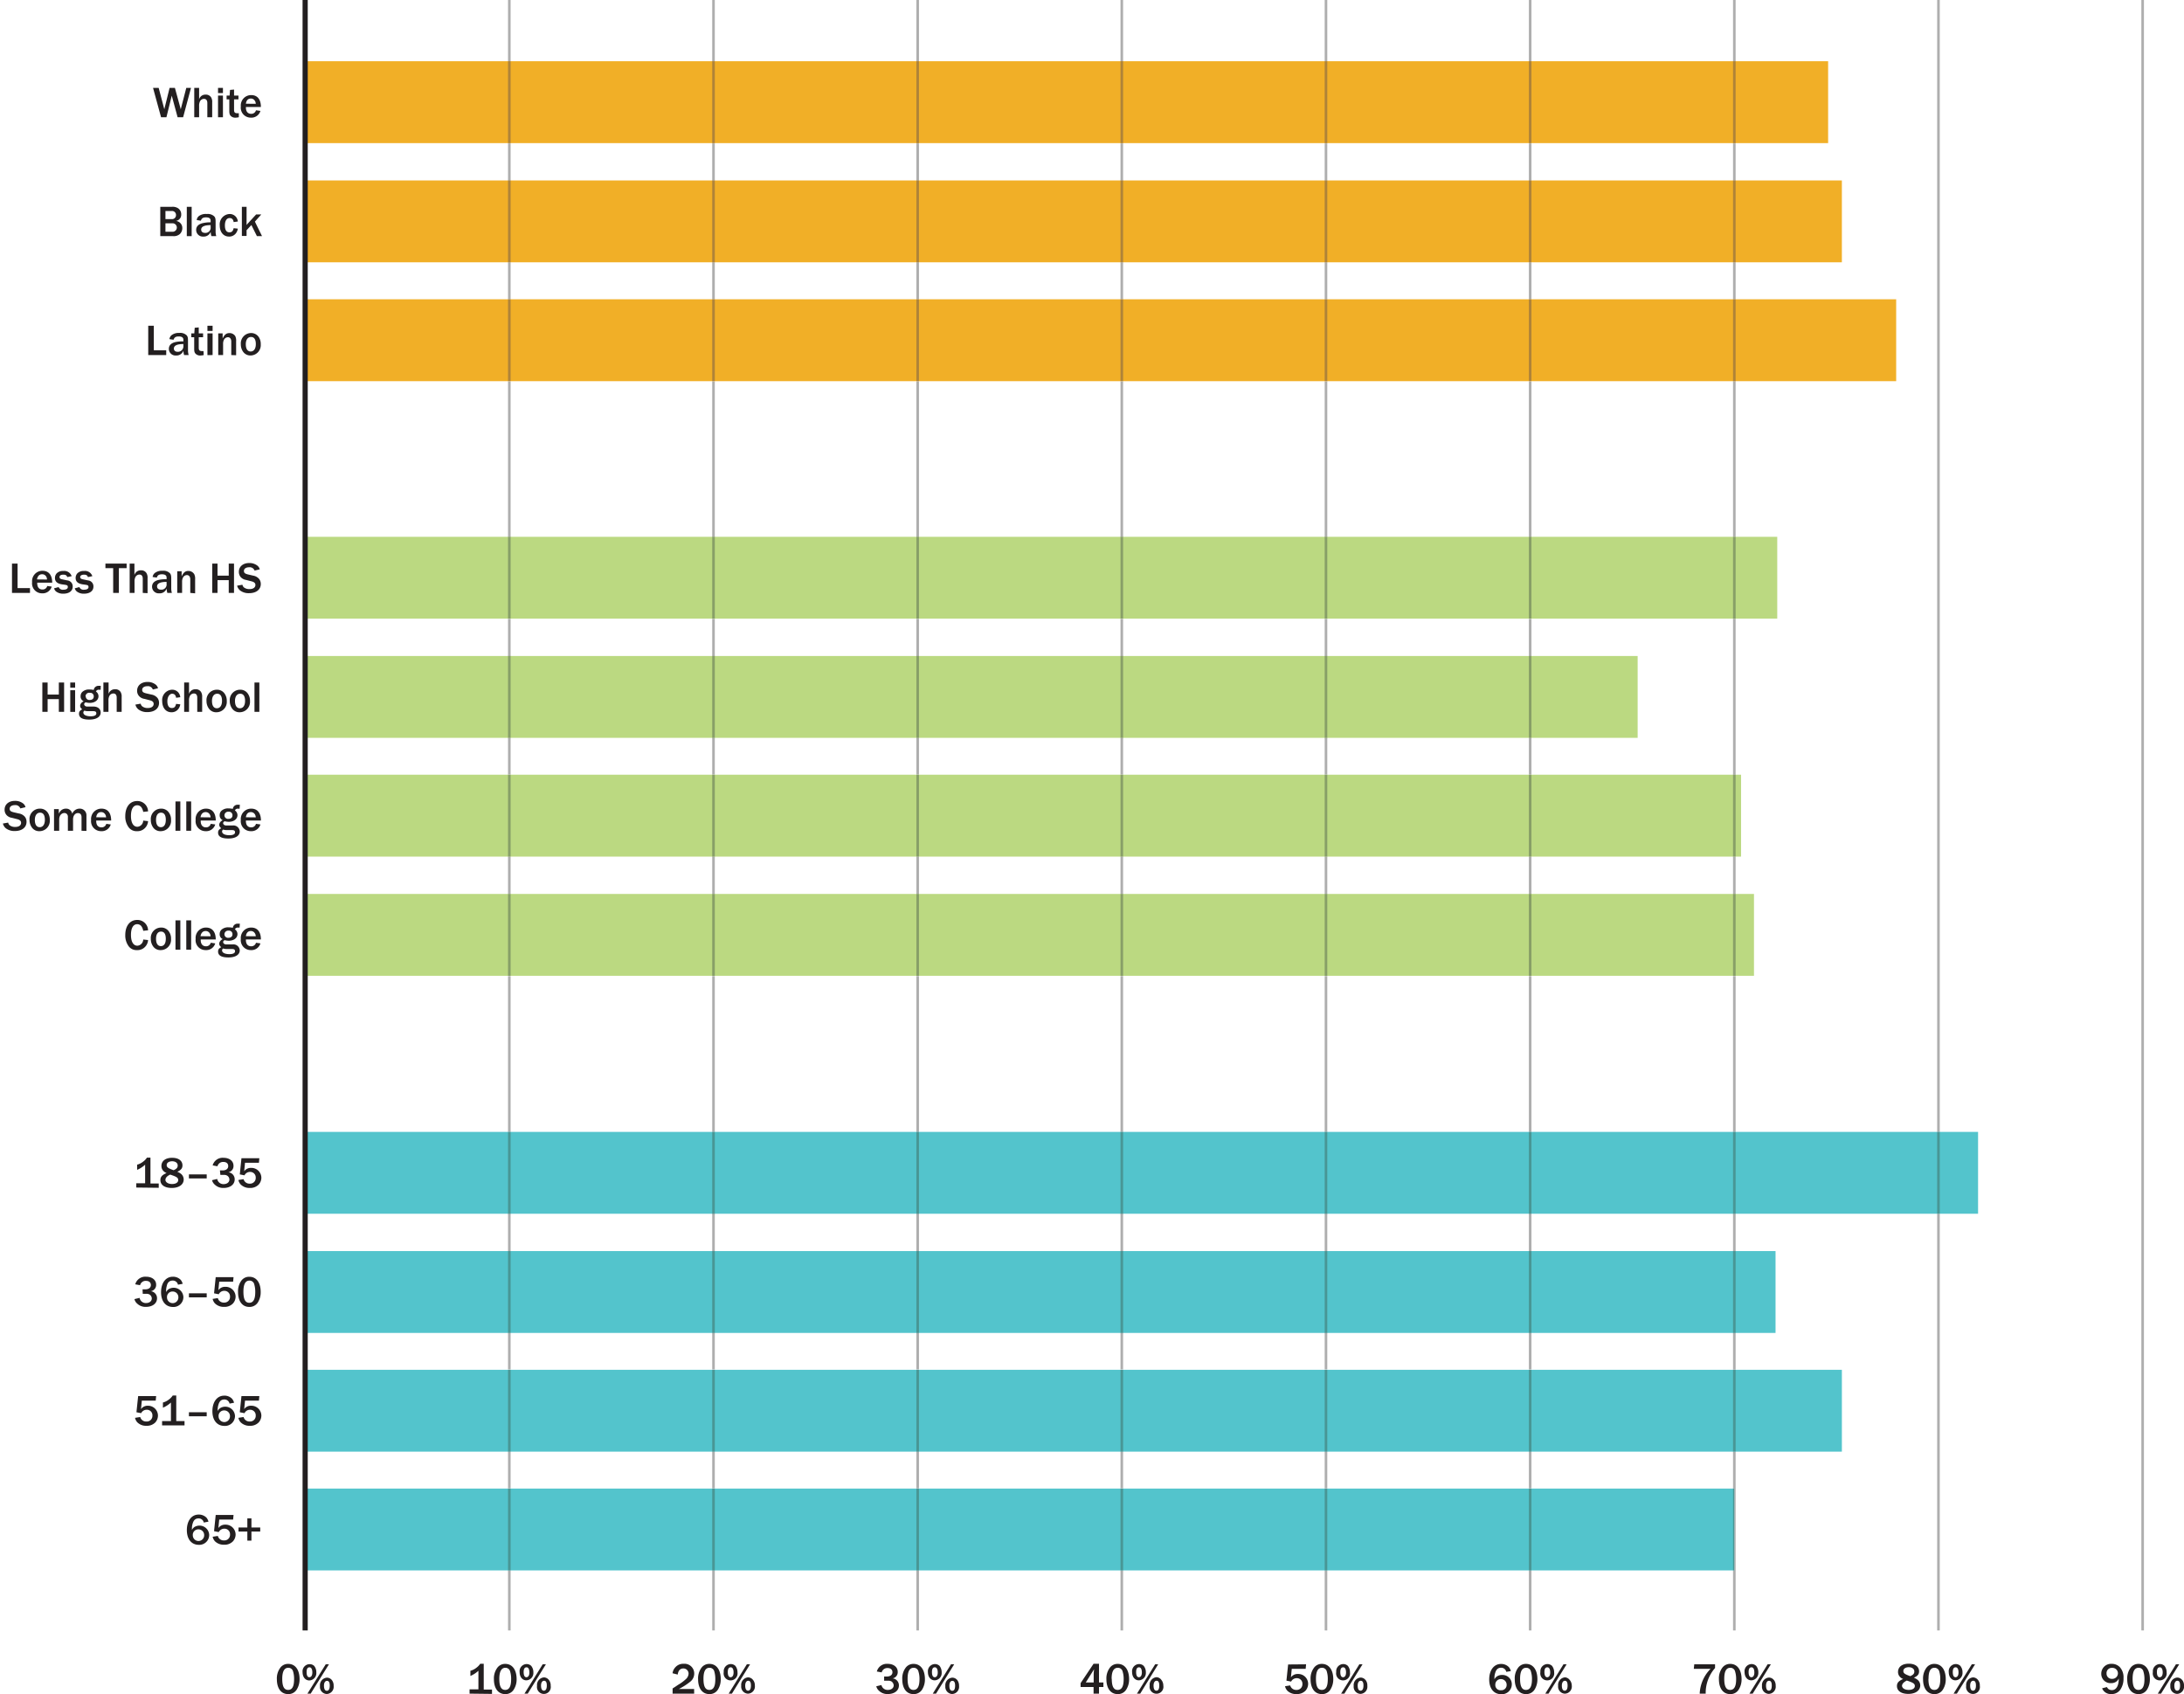 <svg xmlns="http://www.w3.org/2000/svg" viewBox="0 0 422.41 327.63">
  <title>percent-of-wealth-owned</title>
  <g id="9b780be8-bf34-4c6c-baf5-1179bf30adde" data-name="Layer 9">
    <g>
      <polyline points="336.74 165.67 59.02 165.67 59.02 149.83 336.74 149.83 336.74 165.67" style="fill: #bbd981"/>
      <polyline points="339.24 188.72 59.02 188.72 59.02 172.89 339.24 172.89 339.24 188.72" style="fill: #bbd981"/>
      <polyline points="382.58 234.74 59.02 234.74 59.02 218.91 382.58 218.91 382.58 234.74" style="fill: #53c4cc"/>
      <polyline points="343.41 257.79 59.02 257.79 59.02 241.96 343.41 241.96 343.41 257.79" style="fill: #53c4cc"/>
      <polyline points="356.24 280.75 59.02 280.75 59.02 264.92 356.24 264.92 356.24 280.75" style="fill: #53c4cc"/>
      <polyline points="335.44 303.72 59.02 303.72 59.02 287.89 335.44 287.89 335.44 303.72" style="fill: #53c4cc"/>
      <polyline points="316.74 142.7 59.02 142.7 59.02 126.87 316.74 126.87 316.74 142.7" style="fill: #bbd981"/>
      <polyline points="343.74 119.65 59.02 119.65 59.02 103.82 343.74 103.82 343.74 119.65" style="fill: #bbd981"/>
      <polyline points="353.58 27.68 59.02 27.68 59.02 11.84 353.58 11.84 353.58 27.68" style="fill: #f1af27"/>
      <polyline points="356.24 50.73 59.02 50.73 59.02 34.9 356.24 34.9 356.24 50.73" style="fill: #f1af27"/>
      <polyline points="366.74 73.72 59.02 73.72 59.02 57.88 366.74 57.88 366.74 73.72" style="fill: #f1af27"/>
      <path d="M57.94,324.76a3.7,3.7,0,0,1-.48,1.88,1.87,1.87,0,0,1-1.73,1c-1.35,0-2.18-1.09-2.18-2.88a3.45,3.45,0,0,1,.6-2.13,1.83,1.83,0,0,1,1.58-.83C57.1,321.79,57.94,322.93,57.94,324.76Zm-3.35-.08c0,1.47.35,2.15,1.14,2.15s1.15-.67,1.15-2.08a4.81,4.81,0,0,0-.19-1.47.93.93,0,0,0-.94-.73C55,322.55,54.59,323.25,54.59,324.68Z" style="fill: #231f20"/>
      <path d="M60.75,322.17a1.9,1.9,0,0,1,.43,1.27A1.42,1.42,0,0,1,59.83,325c-.77,0-1.31-.66-1.31-1.6a1.39,1.39,0,0,1,1.32-1.55A1.29,1.29,0,0,1,60.75,322.17Zm-1.45,1.21c0,.65.18,1,.53,1s.58-.33.58-.92-.18-1-.55-1S59.3,322.75,59.3,323.38Zm.79,4.17h-.63L63,321.88h.62ZM64.24,325a1.73,1.73,0,0,1,.29,1.06,1.39,1.39,0,0,1-1.35,1.56,1.37,1.37,0,0,1-1.29-1.53,1.46,1.46,0,0,1,1.34-1.63A1.24,1.24,0,0,1,64.24,325Zm-1.58,1c0,.65.19,1,.56,1s.56-.37.56-1-.18-.92-.53-.92S62.66,325.41,62.66,326Z" style="fill: #231f20"/>
      <polyline points="58.52 0 58.52 315.33 59.52 315.33 59.52 0" style="fill: #231f20"/>
      <path d="M90.82,327.55v-.83h1.71v-3.59a5.31,5.31,0,0,1-1.55,1v-1a3.23,3.23,0,0,0,1.23-.64,2.92,2.92,0,0,0,.67-.72h.68v5h1.6v.83Z" style="fill: #231f20"/>
      <path d="M99.92,324.76a3.6,3.6,0,0,1-.48,1.88,1.87,1.87,0,0,1-1.73,1c-1.34,0-2.18-1.09-2.18-2.88a3.45,3.45,0,0,1,.6-2.13,1.84,1.84,0,0,1,1.58-.83C99.08,321.79,99.92,322.93,99.92,324.76Zm-3.35-.08c0,1.47.36,2.15,1.14,2.15s1.15-.67,1.15-2.08a4.81,4.81,0,0,0-.19-1.47.93.93,0,0,0-.94-.73C97,322.55,96.57,323.25,96.57,324.68Z" style="fill: #231f20"/>
      <path d="M102.73,322.17a1.9,1.9,0,0,1,.43,1.27,1.42,1.42,0,0,1-1.35,1.54c-.77,0-1.31-.66-1.31-1.6a1.39,1.39,0,0,1,1.32-1.55A1.29,1.29,0,0,1,102.73,322.17Zm-1.45,1.21c0,.65.19,1,.53,1s.58-.33.58-.92-.18-1-.55-1S101.28,322.75,101.28,323.38Zm.79,4.17h-.63l3.52-5.67h.62Zm4.15-2.57a1.73,1.73,0,0,1,.29,1.06,1.34,1.34,0,1,1-2.64,0,1.46,1.46,0,0,1,1.34-1.63A1.24,1.24,0,0,1,106.22,325Zm-1.58,1c0,.65.19,1,.56,1s.56-.37.56-1-.18-.92-.53-.92S104.64,325.41,104.64,326Z" style="fill: #231f20"/>
      <path d="M98.76,50.73h-.5v7.15h.5V50.73m0-23h-.5v7.21h.5V27.68M98.76,0h-.5V11.84h.5V0" style="fill: #aeaeae"/>
      <polyline points="98.76 11.84 98.26 11.84 98.26 27.68 98.76 27.68 98.76 11.84" style="fill: #af8338"/>
      <polyline points="98.76 34.9 98.26 34.9 98.26 50.73 98.76 50.73 98.76 34.9" style="fill: #af8338"/>
      <path d="M98.76,303.72h-.5v11.61h.5V303.72m0-23h-.5v7.13h.5v-7.13m0-23h-.5v7.13h.5v-7.13m0-23.05h-.5V242h.5v-7.22m0-46h-.5V218.9h.5V188.72m0-23.05h-.5v7.22h.5v-7.22m0-23h-.5v7.13h.5V142.7m0-23h-.5v7.22h.5v-7.22m0-45.93h-.5v30.1h.5V73.72" style="fill: #aeaeae"/>
      <polyline points="98.76 149.83 98.26 149.83 98.26 165.67 98.76 165.67 98.76 149.83" style="fill: #879f67"/>
      <polyline points="98.76 172.89 98.26 172.89 98.26 188.72 98.76 188.72 98.76 172.89" style="fill: #879f67"/>
      <polyline points="98.76 218.91 98.26 218.91 98.26 234.74 98.76 234.74 98.76 218.91" style="fill: #489695"/>
      <polyline points="98.76 241.96 98.26 241.96 98.26 257.79 98.76 257.79 98.76 241.96" style="fill: #489695"/>
      <polyline points="98.76 264.92 98.26 264.92 98.26 280.75 98.76 280.75 98.76 264.92" style="fill: #489695"/>
      <polyline points="98.76 287.89 98.26 287.89 98.26 303.72 98.76 303.72 98.76 287.89" style="fill: #489695"/>
      <polyline points="98.76 126.87 98.26 126.87 98.26 142.7 98.76 142.7 98.76 126.87" style="fill: #879f67"/>
      <polyline points="98.76 103.82 98.26 103.82 98.26 119.65 98.76 119.65 98.76 103.82" style="fill: #879f67"/>
      <polyline points="98.76 57.88 98.26 57.88 98.26 73.72 98.76 73.72 98.76 57.88" style="fill: #af8338"/>
      <path d="M134.26,327.55h-4.17v-1c.42-.27.57-.36,1.06-.7a8.09,8.09,0,0,0,1.51-1.11,1.51,1.51,0,0,0,.52-1.06,1,1,0,0,0-1-1c-.64,0-1,.41-1.1,1.18l-1-.25a2,2,0,0,1,.52-1.13,2,2,0,0,1,1.61-.7,1.88,1.88,0,0,1,2.06,1.91,2,2,0,0,1-.86,1.62,12.18,12.18,0,0,1-2.11,1.34h2.95Z" style="fill: #231f20"/>
      <path d="M139.4,324.76a3.69,3.69,0,0,1-.47,1.88,1.88,1.88,0,0,1-1.73,1c-1.35,0-2.18-1.09-2.18-2.88a3.45,3.45,0,0,1,.59-2.13,1.85,1.85,0,0,1,1.59-.83C138.56,321.79,139.4,322.93,139.4,324.76Zm-3.34-.08c0,1.47.35,2.15,1.14,2.15s1.15-.67,1.15-2.08a5.14,5.14,0,0,0-.19-1.47.93.93,0,0,0-.94-.73C136.44,322.55,136.06,323.25,136.06,324.68Z" style="fill: #231f20"/>
      <path d="M142.22,322.17a2,2,0,0,1,.42,1.27,1.35,1.35,0,1,1-2.66-.06,1.39,1.39,0,0,1,1.33-1.55A1.31,1.31,0,0,1,142.22,322.17Zm-1.46,1.21c0,.65.19,1,.54,1s.58-.33.58-.92-.18-1-.55-1S140.76,322.75,140.76,323.38Zm.8,4.17h-.63l3.52-5.67h.62Zm4.15-2.57A1.73,1.73,0,0,1,146,326a1.39,1.39,0,0,1-1.35,1.56,1.37,1.37,0,0,1-1.29-1.53,1.46,1.46,0,0,1,1.34-1.63A1.25,1.25,0,0,1,145.71,325Zm-1.58,1c0,.65.19,1,.56,1s.55-.37.55-1-.17-.92-.52-.92S144.13,325.41,144.13,326Z" style="fill: #231f20"/>
      <path d="M138.25,303.72h-.5v11.61h.5V303.72m0-23h-.5v7.13h.5v-7.13m0-23h-.5v7.13h.5v-7.13m0-23.05h-.5V242h.5v-7.22m0-46h-.5V218.9h.5V188.72m0-23.05h-.5v7.22h.5v-7.22m0-23h-.5v7.13h.5V142.7m0-23h-.5v7.22h.5v-7.22m0-45.93h-.5v30.1h.5V73.72m0-23h-.5v7.15h.5V50.73m0-23h-.5v7.21h.5V27.68m0-27.68h-.5V11.84h.5V0" style="fill: #aeaeae"/>
      <polyline points="138.25 149.83 137.75 149.83 137.75 165.67 138.25 165.67 138.25 149.83" style="fill: #879f67"/>
      <polyline points="138.25 172.89 137.75 172.89 137.75 188.72 138.25 188.72 138.25 172.89" style="fill: #879f67"/>
      <polyline points="138.25 218.91 137.75 218.91 137.75 234.74 138.25 234.74 138.25 218.91" style="fill: #489695"/>
      <polyline points="138.25 241.96 137.75 241.96 137.75 257.79 138.25 257.79 138.25 241.96" style="fill: #489695"/>
      <polyline points="138.25 264.92 137.75 264.92 137.75 280.75 138.25 280.75 138.25 264.92" style="fill: #489695"/>
      <polyline points="138.25 287.89 137.75 287.89 137.75 303.72 138.25 303.72 138.25 287.89" style="fill: #489695"/>
      <polyline points="138.25 126.87 137.75 126.87 137.75 142.7 138.25 142.7 138.25 126.87" style="fill: #879f67"/>
      <polyline points="138.25 103.82 137.75 103.82 137.75 119.65 138.25 119.65 138.25 103.82" style="fill: #879f67"/>
      <polyline points="138.25 11.84 137.75 11.84 137.75 27.68 138.25 27.68 138.25 11.84" style="fill: #af8338"/>
      <polyline points="138.25 34.9 137.75 34.9 137.75 50.73 138.25 50.73 138.25 34.9" style="fill: #af8338"/>
      <polyline points="138.25 57.88 137.75 57.88 137.75 73.72 138.25 73.72 138.25 57.88" style="fill: #af8338"/>
      <path d="M171,324.24h.52c.67,0,1.09-.32,1.09-.83s-.36-.81-.94-.81a1.11,1.11,0,0,0-1.14.84l-.94-.17a2,2,0,0,1,2.11-1.48c1.13,0,1.93.63,1.93,1.53a1.21,1.21,0,0,1-1,1.28,1.35,1.35,0,0,1,1.23,1.37c0,1-.88,1.66-2.15,1.66a2.33,2.33,0,0,1-1.72-.65,1.71,1.71,0,0,1-.51-.85l1-.24a1.21,1.21,0,0,0,1.26.94c.65,0,1.11-.36,1.11-.88a1,1,0,0,0-.43-.76,1.31,1.31,0,0,0-.63-.14H171Z" style="fill: #231f20"/>
      <path d="M178.89,324.76a3.69,3.69,0,0,1-.47,1.88,1.89,1.89,0,0,1-1.74,1c-1.34,0-2.17-1.09-2.17-2.88a3.45,3.45,0,0,1,.59-2.13,1.85,1.85,0,0,1,1.58-.83C178.05,321.79,178.89,322.93,178.89,324.76Zm-3.35-.08c0,1.47.36,2.15,1.14,2.15s1.16-.67,1.16-2.08a4.77,4.77,0,0,0-.2-1.47.92.92,0,0,0-.93-.73C175.93,322.55,175.54,323.25,175.54,324.68Z" style="fill: #231f20"/>
      <path d="M181.71,322.17a2,2,0,0,1,.42,1.27,1.42,1.42,0,0,1-1.34,1.54c-.78,0-1.32-.66-1.32-1.6a1.39,1.39,0,0,1,1.33-1.55A1.32,1.32,0,0,1,181.71,322.17Zm-1.46,1.21c0,.65.19,1,.54,1s.58-.33.58-.92-.18-1-.56-1S180.25,322.75,180.25,323.38Zm.79,4.17h-.63l3.52-5.67h.62ZM185.2,325a1.8,1.8,0,0,1,.29,1.06,1.39,1.39,0,0,1-1.35,1.56,1.38,1.38,0,0,1-1.3-1.53,1.46,1.46,0,0,1,1.35-1.63A1.25,1.25,0,0,1,185.2,325Zm-1.58,1c0,.65.18,1,.56,1s.55-.37.55-1-.18-.92-.53-.92S183.62,325.41,183.62,326Z" style="fill: #231f20"/>
      <path d="M177.74,303.72h-.5v11.61h.5V303.72m0-23h-.5v7.13h.5v-7.13m0-23h-.5v7.13h.5v-7.13m0-23.05h-.5V242h.5v-7.22m0-46h-.5V218.9h.5V188.72m0-23.05h-.5v7.22h.5v-7.22m0-23h-.5v7.13h.5V142.7m0-23h-.5v7.22h.5v-7.22m0-45.93h-.5v30.1h.5V73.72m0-23h-.5v7.15h.5V50.73m0-23h-.5v7.21h.5V27.68m0-27.68h-.5V11.84h.5V0" style="fill: #aeaeae"/>
      <polyline points="177.74 149.83 177.24 149.83 177.24 165.67 177.74 165.67 177.74 149.83" style="fill: #879f67"/>
      <polyline points="177.74 172.89 177.24 172.89 177.24 188.72 177.74 188.72 177.74 172.89" style="fill: #879f67"/>
      <polyline points="177.74 218.91 177.24 218.91 177.24 234.74 177.74 234.74 177.74 218.91" style="fill: #489695"/>
      <polyline points="177.74 241.96 177.24 241.96 177.24 257.79 177.74 257.79 177.74 241.96" style="fill: #489695"/>
      <polyline points="177.74 264.92 177.24 264.92 177.24 280.75 177.74 280.75 177.74 264.92" style="fill: #489695"/>
      <polyline points="177.74 287.89 177.24 287.89 177.24 303.72 177.74 303.72 177.74 287.89" style="fill: #489695"/>
      <polyline points="177.74 126.87 177.24 126.87 177.24 142.7 177.74 142.7 177.74 126.87" style="fill: #879f67"/>
      <polyline points="177.74 103.82 177.24 103.82 177.24 119.65 177.74 119.65 177.74 103.82" style="fill: #879f67"/>
      <polyline points="177.74 11.84 177.24 11.84 177.24 27.68 177.74 27.68 177.74 11.84" style="fill: #af8338"/>
      <polyline points="177.74 34.9 177.24 34.9 177.24 50.73 177.74 50.73 177.74 34.9" style="fill: #af8338"/>
      <polyline points="177.74 57.88 177.24 57.88 177.24 73.72 177.74 73.72 177.74 57.88" style="fill: #af8338"/>
      <path d="M211.51,327.55v-1.28H209v-.75l2.51-3.75h1.05v3.62h.85v.88h-.85v1.28ZM210,325.39h1.53v-1.56a9.63,9.63,0,0,1,.08-1Z" style="fill: #231f20"/>
      <path d="M218.38,324.76a3.6,3.6,0,0,1-.48,1.88,1.87,1.87,0,0,1-1.73,1c-1.34,0-2.18-1.09-2.18-2.88a3.45,3.45,0,0,1,.6-2.13,1.84,1.84,0,0,1,1.58-.83C217.54,321.79,218.38,322.93,218.38,324.76Zm-3.35-.08c0,1.47.36,2.15,1.14,2.15s1.16-.67,1.16-2.08a4.77,4.77,0,0,0-.2-1.47.92.92,0,0,0-.93-.73C215.41,322.55,215,323.25,215,324.68Z" style="fill: #231f20"/>
      <path d="M221.19,322.17a1.9,1.9,0,0,1,.43,1.27,1.42,1.42,0,0,1-1.35,1.54c-.77,0-1.31-.66-1.31-1.6a1.39,1.39,0,0,1,1.32-1.55A1.29,1.29,0,0,1,221.19,322.17Zm-1.45,1.21c0,.65.19,1,.53,1s.58-.33.58-.92-.18-1-.55-1S219.74,322.75,219.74,323.38Zm.79,4.17h-.63l3.52-5.67H224Zm4.16-2.57A1.8,1.8,0,0,1,225,326a1.34,1.34,0,1,1-2.64,0,1.46,1.46,0,0,1,1.34-1.63A1.25,1.25,0,0,1,224.69,325Zm-1.58,1c0,.65.18,1,.56,1s.55-.37.55-1-.18-.92-.53-.92S223.11,325.41,223.11,326Z" style="fill: #231f20"/>
      <path d="M217.22,303.72h-.5v11.61h.5V303.72m0-23h-.5v7.13h.5v-7.13m0-23h-.5v7.13h.5v-7.13m0-23.05h-.5V242h.5v-7.22m0-46h-.5V218.9h.5V188.72m0-23.05h-.5v7.22h.5v-7.22m0-23h-.5v7.13h.5V142.7m0-23h-.5v7.22h.5v-7.22m0-45.93h-.5v30.1h.5V73.72m0-23h-.5v7.15h.5V50.73m0-23h-.5v7.21h.5V27.68m0-27.68h-.5V11.84h.5V0" style="fill: #aeaeae"/>
      <polyline points="217.22 149.83 216.72 149.83 216.72 165.67 217.22 165.67 217.22 149.83" style="fill: #879f67"/>
      <polyline points="217.22 172.89 216.72 172.89 216.72 188.72 217.22 188.72 217.22 172.89" style="fill: #879f67"/>
      <polyline points="217.22 218.91 216.72 218.91 216.72 234.74 217.22 234.74 217.22 218.91" style="fill: #489695"/>
      <polyline points="217.22 241.96 216.72 241.96 216.72 257.79 217.22 257.79 217.22 241.96" style="fill: #489695"/>
      <polyline points="217.22 264.92 216.72 264.92 216.72 280.75 217.22 280.75 217.22 264.92" style="fill: #489695"/>
      <polyline points="217.22 287.89 216.72 287.89 216.72 303.72 217.22 303.72 217.22 287.89" style="fill: #489695"/>
      <polyline points="217.22 126.87 216.72 126.87 216.72 142.7 217.22 142.7 217.22 126.87" style="fill: #879f67"/>
      <polyline points="217.22 103.82 216.72 103.82 216.72 119.65 217.22 119.65 217.22 103.82" style="fill: #879f67"/>
      <polyline points="217.22 11.84 216.72 11.84 216.72 27.68 217.22 27.68 217.22 11.84" style="fill: #af8338"/>
      <polyline points="217.22 34.9 216.72 34.9 216.72 50.73 217.22 50.73 217.22 34.9" style="fill: #af8338"/>
      <polyline points="217.22 57.88 216.72 57.88 216.72 73.72 217.22 73.72 217.22 57.88" style="fill: #af8338"/>
      <path d="M252.61,321.88l-.08.88h-2.69l-.16,1.64a1.57,1.57,0,0,1,1.33-.65,1.92,1.92,0,0,1,2,1.91,2,2,0,0,1-.52,1.33,2.27,2.27,0,0,1-1.69.64A2.38,2.38,0,0,1,249,327a1.89,1.89,0,0,1-.46-.88l1-.16a1.17,1.17,0,0,0,1.2.87,1.09,1.09,0,0,0,1.16-1.15,1.06,1.06,0,0,0-1.07-1.12,1.19,1.19,0,0,0-1.11.66l-.91-.18.33-3.13Z" style="fill: #231f20"/>
      <path d="M257.87,324.76a3.7,3.7,0,0,1-.48,1.88,1.87,1.87,0,0,1-1.73,1c-1.35,0-2.18-1.09-2.18-2.88a3.45,3.45,0,0,1,.6-2.13,1.83,1.83,0,0,1,1.58-.83C257,321.79,257.87,322.93,257.87,324.76Zm-3.35-.08c0,1.47.35,2.15,1.14,2.15s1.15-.67,1.15-2.08a4.81,4.81,0,0,0-.19-1.47.93.93,0,0,0-.94-.73C254.9,322.55,254.52,323.25,254.52,324.68Z" style="fill: #231f20"/>
      <path d="M260.68,322.17a1.9,1.9,0,0,1,.42,1.27,1.35,1.35,0,1,1-2.66-.06,1.39,1.39,0,0,1,1.33-1.55A1.29,1.29,0,0,1,260.68,322.17Zm-1.45,1.21c0,.65.18,1,.53,1s.58-.33.58-.92-.18-1-.55-1S259.23,322.75,259.23,323.38Zm.79,4.17h-.63l3.52-5.67h.62Zm4.15-2.57a1.73,1.73,0,0,1,.29,1.06,1.39,1.39,0,0,1-1.35,1.56,1.37,1.37,0,0,1-1.29-1.53,1.46,1.46,0,0,1,1.34-1.63A1.24,1.24,0,0,1,264.17,325Zm-1.58,1c0,.65.19,1,.56,1s.56-.37.56-1-.18-.92-.53-.92S262.59,325.41,262.59,326Z" style="fill: #231f20"/>
      <path d="M256.71,303.72h-.5v11.61h.5V303.72m0-23h-.5v7.13h.5v-7.13m0-23h-.5v7.13h.5v-7.13m0-23.05h-.5V242h.5v-7.22m0-46h-.5V218.9h.5V188.72m0-23.05h-.5v7.22h.5v-7.22m0-23h-.5v7.13h.5V142.7m0-23h-.5v7.22h.5v-7.22m0-45.93h-.5v30.1h.5V73.72m0-23h-.5v7.15h.5V50.73m0-23h-.5v7.21h.5V27.68m0-27.68h-.5V11.84h.5V0" style="fill: #aeaeae"/>
      <polyline points="256.71 149.83 256.21 149.83 256.21 165.67 256.71 165.67 256.71 149.83" style="fill: #879f67"/>
      <polyline points="256.71 172.89 256.21 172.89 256.21 188.72 256.71 188.72 256.71 172.89" style="fill: #879f67"/>
      <polyline points="256.71 218.91 256.21 218.91 256.21 234.74 256.71 234.74 256.71 218.91" style="fill: #489695"/>
      <polyline points="256.71 241.96 256.21 241.96 256.21 257.79 256.71 257.79 256.71 241.96" style="fill: #489695"/>
      <polyline points="256.71 264.92 256.21 264.92 256.21 280.75 256.71 280.75 256.71 264.92" style="fill: #489695"/>
      <polyline points="256.71 287.89 256.21 287.89 256.21 303.72 256.71 303.72 256.71 287.89" style="fill: #489695"/>
      <polyline points="256.71 126.87 256.21 126.87 256.21 142.7 256.71 142.7 256.71 126.87" style="fill: #879f67"/>
      <polyline points="256.71 103.82 256.21 103.82 256.21 119.65 256.71 119.65 256.71 103.82" style="fill: #879f67"/>
      <polyline points="256.71 11.84 256.21 11.84 256.21 27.68 256.71 27.68 256.71 11.84" style="fill: #af8338"/>
      <polyline points="256.71 34.9 256.21 34.9 256.21 50.73 256.71 50.73 256.71 34.9" style="fill: #af8338"/>
      <polyline points="256.71 57.88 256.21 57.88 256.21 73.72 256.71 73.72 256.71 57.88" style="fill: #af8338"/>
      <path d="M291.33,323.34a1,1,0,0,0-1-.8c-.58,0-.94.31-1.14,1a2.89,2.89,0,0,0-.15,1v.25a1.41,1.41,0,0,1,.49-.57,1.72,1.72,0,0,1,1-.28,1.79,1.79,0,0,1,1.87,1.79,1.92,1.92,0,0,1-2.05,1.93c-1.43,0-2.32-1.09-2.32-2.85s.89-3,2.28-3a2.06,2.06,0,0,1,1.51.6,1.78,1.78,0,0,1,.39.78Zm-2.12,2.47a1,1,0,0,0,1.11,1.08,1,1,0,0,0,1.08-1,1.09,1.09,0,0,0-1.13-1.15A1.05,1.05,0,0,0,289.21,325.81Z" style="fill: #231f20"/>
      <path d="M297.35,324.76a3.69,3.69,0,0,1-.47,1.88,1.89,1.89,0,0,1-1.74,1c-1.34,0-2.17-1.09-2.17-2.88a3.45,3.45,0,0,1,.59-2.13,1.85,1.85,0,0,1,1.58-.83C296.51,321.79,297.35,322.93,297.35,324.76Zm-3.35-.08c0,1.47.36,2.15,1.14,2.15s1.16-.67,1.16-2.08a4.77,4.77,0,0,0-.2-1.47.91.91,0,0,0-.93-.73C294.39,322.55,294,323.25,294,324.68Z" style="fill: #231f20"/>
      <path d="M300.17,322.17a2,2,0,0,1,.42,1.27,1.35,1.35,0,1,1-2.66-.06,1.39,1.39,0,0,1,1.33-1.55A1.32,1.32,0,0,1,300.17,322.17Zm-1.46,1.21c0,.65.19,1,.54,1s.58-.33.58-.92-.18-1-.56-1S298.71,322.75,298.71,323.38Zm.79,4.17h-.62l3.51-5.67H303Zm4.16-2.57A1.73,1.73,0,0,1,304,326a1.39,1.39,0,0,1-1.35,1.56,1.37,1.37,0,0,1-1.29-1.53,1.46,1.46,0,0,1,1.34-1.63A1.25,1.25,0,0,1,303.66,325Zm-1.58,1c0,.65.19,1,.56,1s.55-.37.55-1-.18-.92-.52-.92S302.08,325.41,302.08,326Z" style="fill: #231f20"/>
      <path d="M296.2,303.72h-.5v11.61h.5V303.72m0-23h-.5v7.13h.5v-7.13m0-23h-.5v7.13h.5v-7.13m0-23.05h-.5V242h.5v-7.22m0-46h-.5V218.9h.5V188.72m0-23.05h-.5v7.22h.5v-7.22m0-23h-.5v7.13h.5V142.7m0-23h-.5v7.22h.5v-7.22m0-45.93h-.5v30.1h.5V73.72m0-23h-.5v7.15h.5V50.73m0-23h-.5v7.21h.5V27.68M296.2,0h-.5V11.84h.5V0" style="fill: #aeaeae"/>
      <polyline points="296.2 149.83 295.7 149.83 295.7 165.67 296.2 165.67 296.2 149.83" style="fill: #879f67"/>
      <polyline points="296.2 172.89 295.7 172.89 295.7 188.72 296.2 188.72 296.2 172.89" style="fill: #879f67"/>
      <polyline points="296.2 218.91 295.7 218.91 295.7 234.74 296.2 234.74 296.2 218.91" style="fill: #489695"/>
      <polyline points="296.2 241.96 295.7 241.96 295.7 257.79 296.2 257.79 296.2 241.96" style="fill: #489695"/>
      <polyline points="296.2 264.92 295.7 264.92 295.7 280.75 296.2 280.75 296.2 264.92" style="fill: #489695"/>
      <polyline points="296.2 287.89 295.7 287.89 295.7 303.72 296.2 303.72 296.2 287.89" style="fill: #489695"/>
      <polyline points="296.2 126.87 295.7 126.87 295.7 142.7 296.2 142.7 296.2 126.87" style="fill: #879f67"/>
      <polyline points="296.2 103.82 295.7 103.82 295.7 119.65 296.2 119.65 296.2 103.82" style="fill: #879f67"/>
      <polyline points="296.2 11.84 295.7 11.84 295.7 27.68 296.2 27.68 296.2 11.84" style="fill: #af8338"/>
      <polyline points="296.2 34.9 295.7 34.9 295.7 50.73 296.2 50.73 296.2 34.9" style="fill: #af8338"/>
      <polyline points="296.2 57.88 295.7 57.88 295.7 73.72 296.2 73.72 296.2 57.88" style="fill: #af8338"/>
      <path d="M331.71,321.88v.72a7.26,7.26,0,0,0-1.81,4.95h-1.16a7.25,7.25,0,0,1,2.1-4.79H327.6l.09-.88Z" style="fill: #231f20"/>
      <path d="M336.84,324.76a3.6,3.6,0,0,1-.48,1.88,1.86,1.86,0,0,1-1.73,1c-1.34,0-2.17-1.09-2.17-2.88a3.45,3.45,0,0,1,.59-2.13,1.84,1.84,0,0,1,1.58-.83C336,321.79,336.84,322.93,336.84,324.76Zm-3.35-.08c0,1.47.36,2.15,1.14,2.15s1.16-.67,1.16-2.08a4.77,4.77,0,0,0-.2-1.47.92.92,0,0,0-.93-.73C333.87,322.55,333.49,323.25,333.49,324.68Z" style="fill: #231f20"/>
      <path d="M339.65,322.17a1.9,1.9,0,0,1,.43,1.27,1.42,1.42,0,0,1-1.34,1.54c-.78,0-1.32-.66-1.32-1.6a1.39,1.39,0,0,1,1.32-1.55A1.29,1.29,0,0,1,339.65,322.17Zm-1.45,1.21c0,.65.19,1,.54,1s.57-.33.57-.92-.17-1-.55-1S338.2,322.75,338.2,323.38Zm.79,4.17h-.63l3.52-5.67h.62Zm4.16-2.57a1.8,1.8,0,0,1,.29,1.06,1.39,1.39,0,0,1-1.36,1.56,1.37,1.37,0,0,1-1.29-1.53,1.46,1.46,0,0,1,1.35-1.63A1.25,1.25,0,0,1,343.15,325Zm-1.58,1c0,.65.18,1,.56,1s.55-.37.55-1-.18-.92-.53-.92S341.57,325.41,341.57,326Z" style="fill: #231f20"/>
      <path d="M335.69,280.76h-.5v7.13h.25v15.83h-.25v11.61h.5V280.76m0-23h-.5v7.13h.5v-7.13m0-23.05h-.5V242h.5v-7.22m0-46h-.5V218.9h.5V188.72m0-23.05h-.5v7.22h.5v-7.22m0-46h-.5v30.18h.5V119.65m0-45.93h-.5v30.1h.5V73.72m0-23h-.5v7.15h.5V50.73m0-23h-.5v7.21h.5V27.68m0-27.68h-.5V11.84h.5V0" style="fill: #aeaeae"/>
      <polyline points="335.69 149.83 335.19 149.83 335.19 165.67 335.69 165.67 335.69 149.83" style="fill: #879f67"/>
      <polyline points="335.69 172.89 335.19 172.89 335.19 188.72 335.69 188.72 335.69 172.89" style="fill: #879f67"/>
      <polyline points="335.69 218.91 335.19 218.91 335.19 234.74 335.69 234.74 335.69 218.91" style="fill: #489695"/>
      <polyline points="335.69 241.96 335.19 241.96 335.19 257.79 335.69 257.79 335.69 241.96" style="fill: #489695"/>
      <polyline points="335.69 264.92 335.19 264.92 335.19 280.75 335.69 280.75 335.69 264.92" style="fill: #489695"/>
      <polyline points="335.44 287.89 335.19 287.89 335.19 303.72 335.44 303.72 335.44 287.89" style="fill: #489695"/>
      <polyline points="335.69 103.82 335.19 103.82 335.19 119.65 335.69 119.65 335.69 103.82" style="fill: #879f67"/>
      <polyline points="335.69 11.84 335.19 11.84 335.19 27.68 335.69 27.68 335.69 11.84" style="fill: #af8338"/>
      <polyline points="335.69 34.9 335.19 34.9 335.19 50.73 335.69 50.73 335.69 34.9" style="fill: #af8338"/>
      <polyline points="335.69 57.88 335.19 57.88 335.19 73.72 335.69 73.72 335.69 57.88" style="fill: #af8338"/>
      <path d="M367.25,324a1.43,1.43,0,0,1-.15-.64c0-1,.82-1.6,2.07-1.6s2,.58,2,1.48c0,.56-.27.9-1,1.23a3,3,0,0,1,.69.39,1.41,1.41,0,0,1,.54,1.09c0,1-.93,1.65-2.31,1.65s-2.2-.59-2.2-1.52c0-.63.35-1,1.2-1.36A1.63,1.63,0,0,1,367.25,324Zm.62,2c0,.49.53.83,1.28.83s1.2-.29,1.2-.75-.31-.65-1.55-1.06C368.21,325.31,367.87,325.66,367.87,326.06Zm2.38-2.76c0-.47-.44-.8-1.07-.8s-1.05.3-1.05.73.26.62,1.33,1C370,323.94,370.25,323.7,370.25,323.3Z" style="fill: #231f20"/>
      <path d="M376.33,324.76a3.6,3.6,0,0,1-.48,1.88,1.87,1.87,0,0,1-1.73,1c-1.34,0-2.18-1.09-2.18-2.88a3.45,3.45,0,0,1,.6-2.13,1.84,1.84,0,0,1,1.58-.83C375.49,321.79,376.33,322.93,376.33,324.76Zm-3.35-.08c0,1.47.36,2.15,1.14,2.15s1.15-.67,1.15-2.08a4.81,4.81,0,0,0-.19-1.47.93.93,0,0,0-.94-.73C373.36,322.55,373,323.25,373,324.68Z" style="fill: #231f20"/>
      <path d="M379.14,322.17a1.9,1.9,0,0,1,.43,1.27,1.42,1.42,0,0,1-1.35,1.54c-.77,0-1.31-.66-1.31-1.6a1.39,1.39,0,0,1,1.32-1.55A1.29,1.29,0,0,1,379.14,322.17Zm-1.45,1.21c0,.65.19,1,.53,1s.58-.33.58-.92-.18-1-.55-1S377.69,322.75,377.69,323.38Zm.79,4.17h-.63l3.52-5.67H382Zm4.15-2.57a1.73,1.73,0,0,1,.29,1.06,1.34,1.34,0,1,1-2.64,0,1.46,1.46,0,0,1,1.34-1.63A1.24,1.24,0,0,1,382.63,325Zm-1.58,1c0,.65.19,1,.56,1s.56-.37.56-1-.18-.92-.53-.92S381.05,325.41,381.05,326Z" style="fill: #231f20"/>
      <path d="M375.17,234.74h-.5v80.59h.5V234.74M375.17,0h-.5V218.9h.5V0" style="fill: #aeaeae"/>
      <polyline points="375.17 218.91 374.67 218.91 374.67 234.74 375.17 234.74 375.17 218.91" style="fill: #489695"/>
      <path d="M407.5,326.28a1.7,1.7,0,0,0,.27.36,1.14,1.14,0,0,0,.69.23c.84,0,1.33-.81,1.34-2.25a1.67,1.67,0,0,1-.52.63,1.75,1.75,0,0,1-1,.27,1.78,1.78,0,0,1-1.87-1.82,1.89,1.89,0,0,1,2-1.91,2.13,2.13,0,0,1,1.63.68,2.92,2.92,0,0,1,.67,2.09,3.75,3.75,0,0,1-.56,2.14,2,2,0,0,1-1.78.93,1.78,1.78,0,0,1-1.8-1.11Zm-.07-2.64a1,1,0,0,0,1.07,1.05,1.08,1.08,0,0,0,1.13-1.05,1.05,1.05,0,0,0-1.12-1.07A1,1,0,0,0,407.43,323.64Z" style="fill: #231f20"/>
      <path d="M415.81,324.76a3.69,3.69,0,0,1-.47,1.88,1.89,1.89,0,0,1-1.74,1c-1.34,0-2.17-1.09-2.17-2.88a3.45,3.45,0,0,1,.59-2.13,1.85,1.85,0,0,1,1.58-.83C415,321.79,415.81,322.93,415.81,324.76Zm-3.34-.08c0,1.47.35,2.15,1.13,2.15s1.16-.67,1.16-2.08a4.77,4.77,0,0,0-.2-1.47.91.91,0,0,0-.93-.73C412.85,322.55,412.47,323.25,412.47,324.68Z" style="fill: #231f20"/>
      <path d="M418.63,322.17a2,2,0,0,1,.42,1.27,1.35,1.35,0,1,1-2.66-.06,1.39,1.39,0,0,1,1.33-1.55A1.31,1.31,0,0,1,418.63,322.17Zm-1.46,1.21c0,.65.19,1,.54,1s.58-.33.58-.92-.18-1-.55-1S417.17,322.75,417.17,323.38Zm.8,4.17h-.63l3.51-5.67h.63Zm4.15-2.57a1.73,1.73,0,0,1,.29,1.06,1.39,1.39,0,0,1-1.35,1.56,1.37,1.37,0,0,1-1.29-1.53,1.46,1.46,0,0,1,1.34-1.63A1.25,1.25,0,0,1,422.12,325Zm-1.58,1c0,.65.19,1,.56,1s.55-.37.55-1-.17-.92-.52-.92S420.54,325.41,420.54,326Z" style="fill: #231f20"/>
      <polyline points="414.66 0 414.16 0 414.16 315.33 414.66 315.33 414.66 0" style="fill: #aeaeae"/>
      <polygon points="35.42 22.67 34.35 22.67 33.22 18.5 32.19 22.67 31.15 22.67 29.6 17 30.69 17 31.78 21.13 32.8 17 33.83 17 34.96 21.13 36.03 17 36.94 17 35.42 22.67" style="fill: #231f20"/>
      <path d="M40.1,22.67V19.92c0-.52-.23-.8-.65-.8a.86.86,0,0,0-.76.46,1.82,1.82,0,0,0-.18.91v2.18h-.94V17h.94v2.21a1.25,1.25,0,0,1,1.25-.91,1.19,1.19,0,0,1,1.08.54,1.7,1.7,0,0,1,.2.95v2.88Z" style="fill: #231f20"/>
      <path d="M42.17,18V17h.95v1Zm0,4.68V18.48h.95v4.19Z" style="fill: #231f20"/>
      <path d="M46.19,22.67a3.36,3.36,0,0,1-.66.09,1.23,1.23,0,0,1-.89-.33c-.22-.22-.29-.47-.29-1V19.22h-.52v-.74h.58l.08-1.09.78-.07v1.16h.85v.74h-.85v2c0,.53.15.68.68.68h.24Z" style="fill: #231f20"/>
      <path d="M50.37,21.45a1.81,1.81,0,0,1-1.87,1.3,1.92,1.92,0,0,1-1.92-2.16,2,2,0,0,1,2-2.2c1.2,0,1.88.82,1.88,2.3H47.56v.12c0,.76.38,1.2,1,1.2a.92.92,0,0,0,.95-.68Zm-.91-1.37a1,1,0,0,0-.22-.66.85.85,0,0,0-.73-.36c-.53,0-.87.35-.95,1Z" style="fill: #231f20"/>
      <path d="M31,40h2.21a1.93,1.93,0,0,1,1.25.29,1.41,1.41,0,0,1,.59,1.18,1.22,1.22,0,0,1-1,1.26,1.49,1.49,0,0,1,.67.27,1.36,1.36,0,0,1,.54,1.13,1.59,1.59,0,0,1-.46,1.12,1.76,1.76,0,0,1-1.3.42H31Zm2.21,2.38a.77.77,0,0,0,.83-.82.76.76,0,0,0-.85-.75H32v1.57Zm.08,2.44a.82.82,0,1,0,0-1.63H32v1.63Z" style="fill: #231f20"/>
      <rect x="36.13" y="40" width="0.94" height="5.67" style="fill: #231f20"/>
      <path d="M40.89,45.67a3.67,3.67,0,0,1-.15-.85,1.38,1.38,0,0,1-1.41.93,1.28,1.28,0,0,1-1.39-1.28c0-.65.42-1.1,1.21-1.3A6.16,6.16,0,0,1,40.74,43v-.32c0-.43-.29-.64-.89-.64s-.86.19-1,.64l-.8-.12a1.11,1.11,0,0,1,.55-.86A2.22,2.22,0,0,1,40,41.39a1.8,1.8,0,0,1,1.44.46c.21.24.26.47.26,1.08v1.89a3,3,0,0,0,.13.85Zm-.15-2.13c-1.2,0-1.83.29-1.83.87,0,.39.28.63.74.63a1,1,0,0,0,1.09-1.12Z" style="fill: #231f20"/>
      <path d="M46,44.22a2,2,0,0,1-.39.92,1.6,1.6,0,0,1-1.33.61c-1.07,0-1.78-.87-1.78-2.17a2,2,0,0,1,1.87-2.19,1.57,1.57,0,0,1,1.25.53,1.63,1.63,0,0,1,.38.92l-.81.11c-.07-.52-.34-.78-.77-.78-.58,0-.92.53-.92,1.44s.33,1.32.86,1.32.7-.27.83-.8Z" style="fill: #231f20"/>
      <path d="M49.69,45.67l-1.07-2.15-.93,1v1.11h-.91V40h.91v3.52c.08-.12.13-.16.19-.24l1.65-1.8h1L49.3,42.86l1.38,2.81Z" style="fill: #231f20"/>
      <polygon points="28.67 68.67 28.67 63 29.75 63 29.75 67.74 32.15 67.74 32.15 68.67 28.67 68.67" style="fill: #231f20"/>
      <path d="M35.61,68.67a3.68,3.68,0,0,1-.14-.85,1.4,1.4,0,0,1-1.42.93,1.28,1.28,0,0,1-1.39-1.28c0-.65.42-1.1,1.21-1.3a6.2,6.2,0,0,1,1.6-.14v-.32c0-.43-.3-.64-.9-.64s-.86.19-1,.64l-.8-.12a1.16,1.16,0,0,1,.55-.86,2.22,2.22,0,0,1,1.34-.34,1.79,1.79,0,0,1,1.44.46c.21.24.26.47.26,1.08v1.89a3.38,3.38,0,0,0,.13.85Zm-.14-2.13c-1.21,0-1.84.29-1.84.87,0,.39.28.63.74.63a1.06,1.06,0,0,0,1.1-1.12Z" style="fill: #231f20"/>
      <path d="M39.4,68.67a3.46,3.46,0,0,1-.66.09,1.23,1.23,0,0,1-.89-.33c-.23-.22-.29-.47-.29-1V65.22H37v-.74h.58l.08-1.09.78-.07v1.16h.84v.74h-.84v2c0,.53.15.68.68.68h.24Z" style="fill: #231f20"/>
      <path d="M40.12,64V63h1v1Zm0,4.68V64.48h1v4.19Z" style="fill: #231f20"/>
      <path d="M44.73,68.67V66.05c0-.51-.25-.83-.65-.83a.89.89,0,0,0-.78.52,1.75,1.75,0,0,0-.15.78v2.15h-.94V64.48h.85v1c.35-.76.72-1.06,1.29-1.06A1.32,1.32,0,0,1,45.5,65a2,2,0,0,1,.17,1v2.7Z" style="fill: #231f20"/>
      <path d="M50.09,65.25a2.38,2.38,0,0,1,.34,1.33,2,2,0,0,1-2,2.17A1.7,1.7,0,0,1,47,68a2.45,2.45,0,0,1-.42-1.42,2,2,0,0,1,2-2.17A1.77,1.77,0,0,1,50.09,65.25Zm-2.55,1.32c0,.9.34,1.41.94,1.41s1-.51,1-1.43-.33-1.38-.93-1.38S47.54,65.67,47.54,66.57Z" style="fill: #231f20"/>
      <polygon points="2.32 114.67 2.32 109 3.4 109 3.4 113.74 5.8 113.74 5.8 114.67 2.32 114.67" style="fill: #231f20"/>
      <path d="M10,113.45a1.81,1.81,0,0,1-1.86,1.3,1.92,1.92,0,0,1-1.93-2.16,2,2,0,0,1,2-2.2c1.21,0,1.88.82,1.89,2.3H7.2v.12c0,.76.38,1.2,1,1.2a.91.91,0,0,0,.94-.68Zm-.91-1.37a1.08,1.08,0,0,0-.21-.66.9.9,0,0,0-.73-.36c-.54,0-.88.35-1,1Z" style="fill: #231f20"/>
      <path d="M11.34,113.54a.86.86,0,0,0,.93.51c.54,0,.85-.19.85-.52s-.18-.36-.46-.42L11.9,113c-.87-.16-1.27-.55-1.27-1.23a1.31,1.31,0,0,1,.33-.88,1.64,1.64,0,0,1,1.28-.46,1.5,1.5,0,0,1,1.62,1l-.85.18c-.11-.34-.33-.47-.77-.47s-.73.17-.73.45.17.39.6.47l.9.19a1.15,1.15,0,0,1,1.05,1.21c0,.84-.71,1.36-1.82,1.36a2.23,2.23,0,0,1-1.35-.39,1.14,1.14,0,0,1-.43-.65Z" style="fill: #231f20"/>
      <path d="M15.35,113.54a.85.85,0,0,0,.92.51c.54,0,.85-.19.85-.52s-.18-.36-.46-.42L15.9,113c-.87-.16-1.27-.55-1.27-1.23a1.31,1.31,0,0,1,.33-.88,1.65,1.65,0,0,1,1.29-.46,1.48,1.48,0,0,1,1.61,1l-.85.18c-.11-.34-.33-.47-.76-.47s-.74.17-.74.45.18.39.6.47l.9.19a1.15,1.15,0,0,1,1.06,1.21c0,.84-.72,1.36-1.83,1.36a2.19,2.19,0,0,1-1.34-.39,1.2,1.2,0,0,1-.44-.65Z" style="fill: #231f20"/>
      <polygon points="21.89 114.67 21.89 109.88 20.39 109.88 20.39 109 24.49 109 24.49 109.88 22.99 109.88 22.99 114.67 21.89 114.67" style="fill: #231f20"/>
      <path d="M27.61,114.67v-2.75c0-.52-.23-.8-.64-.8a.88.88,0,0,0-.77.46,1.82,1.82,0,0,0-.18.91v2.18h-.94V109H26v2.21a1.26,1.26,0,0,1,1.25-.91,1.18,1.18,0,0,1,1.08.54,1.7,1.7,0,0,1,.21,1v2.88Z" style="fill: #231f20"/>
      <path d="M32.36,114.67a4.31,4.31,0,0,1-.14-.85,1.39,1.39,0,0,1-1.42.93,1.28,1.28,0,0,1-1.39-1.28c0-.65.42-1.1,1.21-1.3a6.2,6.2,0,0,1,1.6-.14v-.32c0-.43-.3-.64-.89-.64s-.87.19-1,.64l-.81-.12a1.16,1.16,0,0,1,.55-.86,2.23,2.23,0,0,1,1.35-.34,1.77,1.77,0,0,1,1.43.46c.21.24.27.47.27,1.08v1.89a3.34,3.34,0,0,0,.12.85Zm-.14-2.13c-1.21,0-1.84.29-1.84.87,0,.39.28.63.74.63a1,1,0,0,0,1.1-1.12Z" style="fill: #231f20"/>
      <path d="M36.8,114.67v-2.62c0-.51-.25-.83-.65-.83a.89.89,0,0,0-.78.52,1.75,1.75,0,0,0-.15.78v2.15h-.94v-4.19h.85v1c.35-.76.72-1.06,1.29-1.06a1.32,1.32,0,0,1,1.15.63,2,2,0,0,1,.17,1v2.7Z" style="fill: #231f20"/>
      <polygon points="44.24 114.67 44.24 112.2 42.07 112.2 42.07 114.67 41.05 114.67 41.05 109 42.07 109 42.07 111.33 44.24 111.33 44.24 109 45.26 109 45.26 114.67 44.24 114.67" style="fill: #231f20"/>
      <path d="M46.89,113.09a.86.86,0,0,0,.32.54,1.67,1.67,0,0,0,1.06.3c.69,0,1.13-.31,1.13-.8,0-.34-.23-.56-.71-.69l-1.09-.28a1.74,1.74,0,0,1-1.07-.58,1.54,1.54,0,0,1-.33-1c0-1,.8-1.69,2-1.69a2.5,2.5,0,0,1,1.56.49,1.31,1.31,0,0,1,.48.73l-1,.24a1,1,0,0,0-1.06-.64c-.59,0-1,.27-1,.7s.25.55.79.69l1,.23a1.88,1.88,0,0,1,1.19.7,1.59,1.59,0,0,1,.28.92c0,1.08-.9,1.77-2.26,1.77a2.72,2.72,0,0,1-1.75-.53,1.72,1.72,0,0,1-.57-.92Z" style="fill: #231f20"/>
      <polygon points="11.38 137.67 11.38 135.21 9.21 135.21 9.21 137.67 8.19 137.67 8.19 132 9.21 132 9.21 134.33 11.38 134.33 11.38 132 12.4 132 12.4 137.67 11.38 137.67" style="fill: #231f20"/>
      <path d="M13.59,133v-1h.94v1Zm0,4.68v-4.19h.94v4.19Z" style="fill: #231f20"/>
      <path d="M19.46,133.4h-.29a.56.56,0,0,0-.61.34,1.11,1.11,0,0,1,.49.91c0,.75-.69,1.29-1.69,1.29a3.34,3.34,0,0,1-.79-.11c-.21.11-.29.21-.29.39s.22.43.57.43H18.1c.82,0,1.37.47,1.37,1.15,0,.85-.83,1.37-2.19,1.37s-2-.38-2-1.14c0-.39.16-.61.62-.84-.3-.27-.4-.43-.4-.69s.19-.63.68-.88a1,1,0,0,1-.59-1,1.13,1.13,0,0,1,.36-.83,1.88,1.88,0,0,1,1.38-.44,3.49,3.49,0,0,1,.8.09.92.92,0,0,1,1-.8h.36ZM17,137.54a2.32,2.32,0,0,1-.68-.1.47.47,0,0,0-.2.37c0,.44.54.72,1.42.72.72,0,1.09-.2,1.09-.56s-.24-.43-.62-.43Zm-.41-2.85a.68.68,0,0,0,.77.68c.48,0,.77-.25.77-.66a.67.67,0,0,0-.75-.72A.7.7,0,0,0,16.54,134.69Z" style="fill: #231f20"/>
      <path d="M22.57,137.67v-2.75c0-.52-.23-.8-.64-.8a.88.88,0,0,0-.77.46,1.82,1.82,0,0,0-.18.91v2.18H20V132H21v2.21a1.26,1.26,0,0,1,1.25-.91,1.18,1.18,0,0,1,1.08.54,1.7,1.7,0,0,1,.2.95v2.88Z" style="fill: #231f20"/>
      <path d="M27.21,136.09a.87.87,0,0,0,.33.54,1.65,1.65,0,0,0,1.06.3c.69,0,1.12-.31,1.12-.8,0-.34-.23-.56-.71-.69l-1.08-.28a1.68,1.68,0,0,1-1.07-.58,1.49,1.49,0,0,1-.34-1c0-1,.8-1.69,2-1.69a2.48,2.48,0,0,1,1.56.49,1.26,1.26,0,0,1,.48.73l-1,.24a1,1,0,0,0-1.06-.64c-.59,0-1,.27-1,.7s.25.55.79.69l1,.23a1.91,1.91,0,0,1,1.2.7,1.58,1.58,0,0,1,.27.92c0,1.08-.89,1.77-2.26,1.77a2.7,2.7,0,0,1-1.74-.53,1.66,1.66,0,0,1-.57-.92Z" style="fill: #231f20"/>
      <path d="M34.87,136.22a1.92,1.92,0,0,1-.39.92,1.61,1.61,0,0,1-1.33.61c-1.07,0-1.78-.87-1.78-2.17a2,2,0,0,1,1.87-2.19,1.57,1.57,0,0,1,1.25.53,1.7,1.7,0,0,1,.38.92l-.81.11c-.07-.52-.34-.78-.77-.78s-.92.53-.92,1.44.33,1.32.86,1.32.7-.27.83-.8Z" style="fill: #231f20"/>
      <path d="M38.15,137.67v-2.75c0-.52-.23-.8-.64-.8a.88.88,0,0,0-.77.46,1.82,1.82,0,0,0-.18.91v2.18h-.94V132h.94v2.21a1.26,1.26,0,0,1,1.25-.91,1.18,1.18,0,0,1,1.08.54,1.7,1.7,0,0,1,.21.95v2.88Z" style="fill: #231f20"/>
      <path d="M43.51,134.25a2.38,2.38,0,0,1,.35,1.33,2,2,0,0,1-2,2.17,1.7,1.7,0,0,1-1.5-.77,2.45,2.45,0,0,1-.42-1.42,2,2,0,0,1,2-2.17A1.77,1.77,0,0,1,43.51,134.25ZM41,135.57c0,.9.34,1.41.94,1.41s1-.51,1-1.43-.33-1.38-.93-1.38S41,134.67,41,135.57Z" style="fill: #231f20"/>
      <path d="M48,134.25a2.3,2.3,0,0,1,.35,1.33,2,2,0,0,1-2,2.17,1.7,1.7,0,0,1-1.49-.77,2.45,2.45,0,0,1-.42-1.42,2,2,0,0,1,2-2.17A1.75,1.75,0,0,1,48,134.25Zm-2.55,1.32c0,.9.34,1.41.95,1.41s1-.51,1-1.43-.33-1.38-.94-1.38S45.45,134.67,45.45,135.57Z" style="fill: #231f20"/>
      <rect x="49.22" y="132" width="0.94" height="5.67" style="fill: #231f20"/>
      <path d="M1.58,159.09a.86.86,0,0,0,.32.54,1.67,1.67,0,0,0,1.06.3c.69,0,1.12-.31,1.12-.8,0-.34-.23-.56-.7-.69l-1.09-.28a1.68,1.68,0,0,1-1.07-.58,1.54,1.54,0,0,1-.33-1c0-1,.8-1.69,2-1.69a2.51,2.51,0,0,1,1.57.49,1.3,1.3,0,0,1,.47.73l-1,.24a1,1,0,0,0-1.06-.64c-.58,0-1,.27-1,.7s.26.55.79.69l1,.23a1.88,1.88,0,0,1,1.2.7,1.58,1.58,0,0,1,.27.92c0,1.08-.89,1.77-2.26,1.77a2.71,2.71,0,0,1-1.74-.53,1.72,1.72,0,0,1-.57-.92Z" style="fill: #231f20"/>
      <path d="M9.29,157.25a2.38,2.38,0,0,1,.34,1.33,2,2,0,0,1-2,2.17,1.7,1.7,0,0,1-1.5-.77,2.45,2.45,0,0,1-.42-1.42,2,2,0,0,1,2-2.17A1.77,1.77,0,0,1,9.29,157.25Zm-2.55,1.32c0,.9.34,1.41.94,1.41s1-.51,1-1.43-.33-1.38-.93-1.38S6.74,157.67,6.74,158.57Z" style="fill: #231f20"/>
      <path d="M15.77,160.67v-2.61c0-.54-.25-.81-.72-.81s-.92.44-.92,1.22v2.2h-1v-2.61a.83.83,0,0,0-.1-.5.65.65,0,0,0-.58-.32c-.57,0-1,.51-1,1.23v2.2h-1v-4.19h.92v.89a2,2,0,0,1,.46-.65,1.43,1.43,0,0,1,.93-.33,1.18,1.18,0,0,1,1.21,1,1.54,1.54,0,0,1,1.4-1,1.28,1.28,0,0,1,1.35,1.31v3Z" style="fill: #231f20"/>
      <path d="M21.42,159.45a1.81,1.81,0,0,1-1.87,1.3,1.93,1.93,0,0,1-1.93-2.16,2,2,0,0,1,2-2.2c1.2,0,1.88.82,1.88,2.3H18.61v.12c0,.76.37,1.2,1,1.2a.92.92,0,0,0,.95-.68Zm-.91-1.37a1,1,0,0,0-.22-.66.87.87,0,0,0-.73-.36c-.53,0-.87.35-.95,1Z" style="fill: #231f20"/>
      <path d="M28.64,158.81a2.08,2.08,0,0,1-.55,1.28,2,2,0,0,1-1.59.66,1.88,1.88,0,0,1-1.58-.7,3.5,3.5,0,0,1-.69-2.22c0-1.77.9-2.91,2.3-2.91a2.06,2.06,0,0,1,2.11,2l-.94.1a2.18,2.18,0,0,0-.35-.88,1,1,0,0,0-.81-.4c-.77,0-1.21.75-1.21,2.07s.46,2.09,1.25,2.09a1.22,1.22,0,0,0,1.12-1.2Z" style="fill: #231f20"/>
      <path d="M32.73,157.25a2.3,2.3,0,0,1,.35,1.33,2,2,0,0,1-2,2.17,1.7,1.7,0,0,1-1.5-.77,2.44,2.44,0,0,1-.41-1.42,2,2,0,0,1,2-2.17A1.76,1.76,0,0,1,32.73,157.25Zm-2.55,1.32c0,.9.34,1.41.94,1.41s.95-.51.95-1.43-.33-1.38-.93-1.38S30.18,157.67,30.18,158.57Z" style="fill: #231f20"/>
      <rect x="33.94" y="155" width="0.94" height="5.67" style="fill: #231f20"/>
      <rect x="36.03" y="155" width="0.94" height="5.67" style="fill: #231f20"/>
      <path d="M41.63,159.45a1.81,1.81,0,0,1-1.86,1.3,1.92,1.92,0,0,1-1.93-2.16,2,2,0,0,1,2-2.2c1.21,0,1.88.82,1.89,2.3H38.82v.12c0,.76.38,1.2,1,1.2a.91.91,0,0,0,.94-.68Zm-.91-1.37a1.08,1.08,0,0,0-.21-.66.9.9,0,0,0-.73-.36c-.54,0-.88.35-1,1Z" style="fill: #231f20"/>
      <path d="M46.34,156.4h-.29a.56.56,0,0,0-.61.34,1.14,1.14,0,0,1,.49.91c0,.75-.7,1.29-1.69,1.29a3.28,3.28,0,0,1-.79-.11c-.21.11-.29.21-.29.39s.22.43.57.43H45a1.22,1.22,0,0,1,1.37,1.15c0,.85-.84,1.37-2.19,1.37s-2-.38-2-1.14c0-.39.15-.61.61-.84-.29-.27-.39-.43-.39-.69s.19-.63.67-.88a1,1,0,0,1-.58-1,1.1,1.1,0,0,1,.36-.83,1.88,1.88,0,0,1,1.38-.44,3.49,3.49,0,0,1,.8.09.92.92,0,0,1,1-.8h.36Zm-2.51,4.14a2.28,2.28,0,0,1-.68-.1.47.47,0,0,0-.2.37c0,.44.54.72,1.42.72.72,0,1.09-.2,1.09-.56s-.24-.43-.63-.43Zm-.42-2.85a.69.69,0,0,0,.78.68c.47,0,.77-.25.77-.66a.67.67,0,0,0-.76-.72A.71.71,0,0,0,43.41,157.69Z" style="fill: #231f20"/>
      <path d="M50.37,159.45a1.81,1.81,0,0,1-1.86,1.3,1.92,1.92,0,0,1-1.93-2.16,2,2,0,0,1,2-2.2c1.2,0,1.88.82,1.89,2.3H47.56v.12c0,.76.38,1.2,1,1.2a.92.92,0,0,0,.95-.68Zm-.91-1.37a1.08,1.08,0,0,0-.21-.66.91.91,0,0,0-.74-.36c-.53,0-.87.35-.95,1Z" style="fill: #231f20"/>
      <path d="M28.64,181.81a2.08,2.08,0,0,1-.55,1.28,2,2,0,0,1-1.59.66,1.88,1.88,0,0,1-1.58-.7,3.5,3.5,0,0,1-.69-2.22c0-1.77.9-2.91,2.3-2.91a2.06,2.06,0,0,1,2.11,2l-.94.1a2.18,2.18,0,0,0-.35-.88,1,1,0,0,0-.81-.4c-.77,0-1.21.75-1.21,2.07s.46,2.09,1.25,2.09a1.22,1.22,0,0,0,1.12-1.2Z" style="fill: #231f20"/>
      <path d="M32.73,180.25a2.3,2.3,0,0,1,.35,1.33,2,2,0,0,1-2,2.17,1.7,1.7,0,0,1-1.5-.77,2.44,2.44,0,0,1-.41-1.42,2,2,0,0,1,2-2.17A1.77,1.77,0,0,1,32.73,180.25Zm-2.55,1.32c0,.9.34,1.41.94,1.41s.95-.51.95-1.43-.33-1.38-.93-1.38S30.18,180.67,30.18,181.57Z" style="fill: #231f20"/>
      <rect x="33.94" y="178" width="0.94" height="5.67" style="fill: #231f20"/>
      <rect x="36.03" y="178" width="0.94" height="5.67" style="fill: #231f20"/>
      <path d="M41.63,182.45a1.81,1.81,0,0,1-1.86,1.3,1.92,1.92,0,0,1-1.93-2.16,2,2,0,0,1,2-2.2c1.21,0,1.88.82,1.89,2.3H38.82v.12c0,.76.38,1.2,1,1.2a.91.91,0,0,0,.94-.68Zm-.91-1.37a1.08,1.08,0,0,0-.21-.66.9.9,0,0,0-.73-.36c-.54,0-.88.35-1,1Z" style="fill: #231f20"/>
      <path d="M46.34,179.4h-.29a.56.56,0,0,0-.61.34,1.14,1.14,0,0,1,.49.91c0,.75-.7,1.29-1.69,1.29a3.28,3.28,0,0,1-.79-.11c-.21.11-.29.21-.29.39s.22.43.57.43H45a1.22,1.22,0,0,1,1.37,1.15c0,.85-.84,1.37-2.19,1.37s-2-.38-2-1.14c0-.39.15-.61.61-.84-.3-.27-.39-.43-.39-.69s.19-.63.67-.88a1,1,0,0,1-.58-1,1.1,1.1,0,0,1,.36-.83,1.88,1.88,0,0,1,1.38-.44,3.49,3.49,0,0,1,.8.09.92.92,0,0,1,1-.8h.36Zm-2.51,4.14a2.28,2.28,0,0,1-.68-.1.47.47,0,0,0-.2.37c0,.44.54.72,1.42.72.72,0,1.09-.2,1.09-.56s-.24-.43-.63-.43Zm-.42-2.85a.69.69,0,0,0,.78.68c.47,0,.77-.25.77-.66a.67.67,0,0,0-.76-.72A.71.71,0,0,0,43.41,180.69Z" style="fill: #231f20"/>
      <path d="M50.37,182.45a1.81,1.81,0,0,1-1.87,1.3,1.92,1.92,0,0,1-1.92-2.16,2,2,0,0,1,2-2.2c1.2,0,1.88.82,1.88,2.3H47.56v.12c0,.76.38,1.2,1,1.2a.92.92,0,0,0,.95-.68Zm-.91-1.37a1,1,0,0,0-.22-.66.87.87,0,0,0-.73-.36c-.53,0-.87.35-.95,1Z" style="fill: #231f20"/>
      <path d="M26.36,229.67v-.83h1.71v-3.59a5.31,5.31,0,0,1-1.55,1v-1a3.23,3.23,0,0,0,1.23-.64,2.92,2.92,0,0,0,.67-.72h.68v5h1.6v.83Z" style="fill: #231f20"/>
      <path d="M31.37,226.15a1.43,1.43,0,0,1-.15-.64c0-1,.82-1.59,2.07-1.59s2,.57,2,1.47c0,.56-.28.9-1,1.23a2.93,2.93,0,0,1,.7.39,1.42,1.42,0,0,1,.54,1.1c0,1-.93,1.64-2.31,1.64s-2.2-.59-2.2-1.52c0-.63.35-1,1.2-1.36A1.63,1.63,0,0,1,31.37,226.15Zm.62,2c0,.49.53.84,1.28.84s1.2-.3,1.2-.76-.31-.65-1.55-1.06C32.33,227.43,32,227.78,32,228.18Zm2.38-2.76c0-.47-.44-.8-1.07-.8s-1.06.3-1.06.73.27.62,1.34,1C34.15,226.07,34.37,225.82,34.37,225.42Z" style="fill: #231f20"/>
      <rect x="36.54" y="227.13" width="3.44" height="0.78" style="fill: #231f20"/>
      <path d="M42.54,226.36h.52c.67,0,1.08-.32,1.08-.83s-.35-.81-.94-.81a1.11,1.11,0,0,0-1.14.84l-.93-.17a2,2,0,0,1,2.1-1.47c1.13,0,1.93.62,1.93,1.52a1.21,1.21,0,0,1-1,1.28,1.35,1.35,0,0,1,1.23,1.37c0,1-.87,1.66-2.15,1.66a2.31,2.31,0,0,1-1.71-.65,1.66,1.66,0,0,1-.52-.85l1-.24a1.21,1.21,0,0,0,1.25,1c.65,0,1.11-.37,1.11-.89a.92.92,0,0,0-.43-.75,1.2,1.2,0,0,0-.63-.15h-.69Z" style="fill: #231f20"/>
      <path d="M50.16,224l-.08.88H47.39l-.16,1.64a1.56,1.56,0,0,1,1.32-.65,1.93,1.93,0,0,1,2,1.91,2,2,0,0,1-.53,1.33,2.25,2.25,0,0,1-1.68.64,2.42,2.42,0,0,1-1.78-.66,1.79,1.79,0,0,1-.45-.88l1-.16a1.17,1.17,0,0,0,1.2.87,1.09,1.09,0,0,0,1.15-1.15,1.06,1.06,0,0,0-1.07-1.12,1.17,1.17,0,0,0-1.1.66l-.91-.18.32-3.13Z" style="fill: #231f20"/>
      <path d="M27.57,249.36h.52c.67,0,1.09-.32,1.09-.83s-.36-.81-.95-.81a1.11,1.11,0,0,0-1.14.84l-.93-.17a2,2,0,0,1,2.11-1.47c1.13,0,1.93.62,1.93,1.52a1.22,1.22,0,0,1-1.06,1.28,1.35,1.35,0,0,1,1.23,1.37c0,1-.87,1.66-2.15,1.66a2.31,2.31,0,0,1-1.71-.65,1.64,1.64,0,0,1-.51-.85l1-.24a1.21,1.21,0,0,0,1.26,1c.64,0,1.1-.37,1.1-.89a.94.94,0,0,0-.42-.75,1.25,1.25,0,0,0-.63-.15h-.7Z" style="fill: #231f20"/>
      <path d="M34.42,248.46a1,1,0,0,0-1-.8c-.59,0-1,.31-1.15,1a3.23,3.23,0,0,0-.14,1v.24a1.48,1.48,0,0,1,.48-.57,1.88,1.88,0,0,1,2.86,1.52,1.91,1.91,0,0,1-2,1.92c-1.43,0-2.32-1.09-2.32-2.85s.88-3,2.27-3a2.08,2.08,0,0,1,1.52.59,1.9,1.9,0,0,1,.39.78Zm-2.12,2.47a1.1,1.1,0,0,0,2.2,0,1.1,1.1,0,0,0-1.13-1.15A1.06,1.06,0,0,0,32.3,250.93Z" style="fill: #231f20"/>
      <rect x="36.54" y="250.13" width="3.44" height="0.78" style="fill: #231f20"/>
      <path d="M45.17,247l-.08.88H42.4l-.16,1.64a1.56,1.56,0,0,1,1.33-.65,1.93,1.93,0,0,1,2,1.91,2,2,0,0,1-.53,1.33,2.23,2.23,0,0,1-1.68.64,2.42,2.42,0,0,1-1.78-.66,1.79,1.79,0,0,1-.45-.88l1-.16a1.17,1.17,0,0,0,1.2.87,1.09,1.09,0,0,0,1.16-1.15,1.07,1.07,0,0,0-1.08-1.12,1.17,1.17,0,0,0-1.1.66l-.91-.18.32-3.13Z" style="fill: #231f20"/>
      <path d="M50.42,249.88a3.69,3.69,0,0,1-.47,1.88,1.89,1.89,0,0,1-1.74,1c-1.34,0-2.17-1.09-2.17-2.88a3.45,3.45,0,0,1,.59-2.13,1.84,1.84,0,0,1,1.58-.82C49.58,246.92,50.42,248.05,50.42,249.88Zm-3.34-.07c0,1.46.35,2.15,1.13,2.15s1.16-.68,1.16-2.09a5.14,5.14,0,0,0-.19-1.47.93.93,0,0,0-.94-.73C47.46,247.67,47.08,248.37,47.08,249.81Z" style="fill: #231f20"/>
      <path d="M30.2,270l-.08.88H27.43l-.16,1.64a1.57,1.57,0,0,1,1.33-.65,1.92,1.92,0,0,1,1.95,1.91,2,2,0,0,1-.52,1.33,2.27,2.27,0,0,1-1.69.64,2.38,2.38,0,0,1-1.77-.66,1.79,1.79,0,0,1-.45-.88l1-.16a1.17,1.17,0,0,0,1.2.87,1.09,1.09,0,0,0,1.16-1.15,1.06,1.06,0,0,0-1.07-1.12,1.19,1.19,0,0,0-1.11.66l-.91-.18.33-3.13Z" style="fill: #231f20"/>
      <path d="M31.35,275.67v-.83h1.71v-3.59a5.31,5.31,0,0,1-1.55,1v-1a3.23,3.23,0,0,0,1.23-.64,2.92,2.92,0,0,0,.67-.72h.68v4.95h1.6v.83Z" style="fill: #231f20"/>
      <rect x="36.54" y="273.13" width="3.44" height="0.78" style="fill: #231f20"/>
      <path d="M44.4,271.46a1,1,0,0,0-1-.8c-.59,0-.95.31-1.15,1a3.24,3.24,0,0,0-.15,1v.24a1.41,1.41,0,0,1,.49-.57,1.88,1.88,0,0,1,2.86,1.52,1.92,1.92,0,0,1-2.05,1.92c-1.42,0-2.32-1.09-2.32-2.85s.89-3,2.28-3a2,2,0,0,1,1.51.59,1.9,1.9,0,0,1,.4.78Zm-2.12,2.47a1.1,1.1,0,0,0,2.2,0,1.1,1.1,0,0,0-1.14-1.15A1.05,1.05,0,0,0,42.28,273.93Z" style="fill: #231f20"/>
      <path d="M50.16,270l-.08.88H47.39l-.16,1.64a1.56,1.56,0,0,1,1.32-.65,1.93,1.93,0,0,1,2,1.91,2,2,0,0,1-.53,1.33,2.25,2.25,0,0,1-1.68.64,2.42,2.42,0,0,1-1.78-.66,1.79,1.79,0,0,1-.45-.88l1-.16a1.17,1.17,0,0,0,1.2.87,1.09,1.09,0,0,0,1.15-1.15,1.06,1.06,0,0,0-1.07-1.12,1.17,1.17,0,0,0-1.1.66l-.91-.18.32-3.13Z" style="fill: #231f20"/>
      <path d="M39.41,294.46a1,1,0,0,0-1-.8c-.59,0-.95.31-1.15,1a3.23,3.23,0,0,0-.14,1v.24a1.48,1.48,0,0,1,.48-.57,1.88,1.88,0,0,1,2.86,1.51,1.91,1.91,0,0,1-2,1.93c-1.43,0-2.32-1.09-2.32-2.85s.88-3,2.27-3a2.08,2.08,0,0,1,1.52.59,2,2,0,0,1,.39.78Zm-2.12,2.47a1.1,1.1,0,0,0,2.2,0,1.1,1.1,0,0,0-1.13-1.15A1.06,1.06,0,0,0,37.29,296.93Z" style="fill: #231f20"/>
      <path d="M45.17,293l-.08.88H42.4l-.16,1.64a1.57,1.57,0,0,1,1.33-.65,1.93,1.93,0,0,1,2,1.91,2,2,0,0,1-.53,1.33,2.23,2.23,0,0,1-1.68.64,2.42,2.42,0,0,1-1.78-.66,1.88,1.88,0,0,1-.45-.88l1-.16a1.17,1.17,0,0,0,1.2.87,1.09,1.09,0,0,0,1.16-1.15,1.06,1.06,0,0,0-1.07-1.12,1.19,1.19,0,0,0-1.11.66l-.91-.18.32-3.13Z" style="fill: #231f20"/>
      <polygon points="50.33 296.2 48.63 296.2 48.63 297.96 47.84 297.96 47.84 296.2 46.13 296.2 46.13 295.42 47.84 295.42 47.84 293.65 48.63 293.65 48.63 295.42 50.33 295.42 50.33 296.2" style="fill: #231f20"/>
    </g>
  </g>
</svg>
